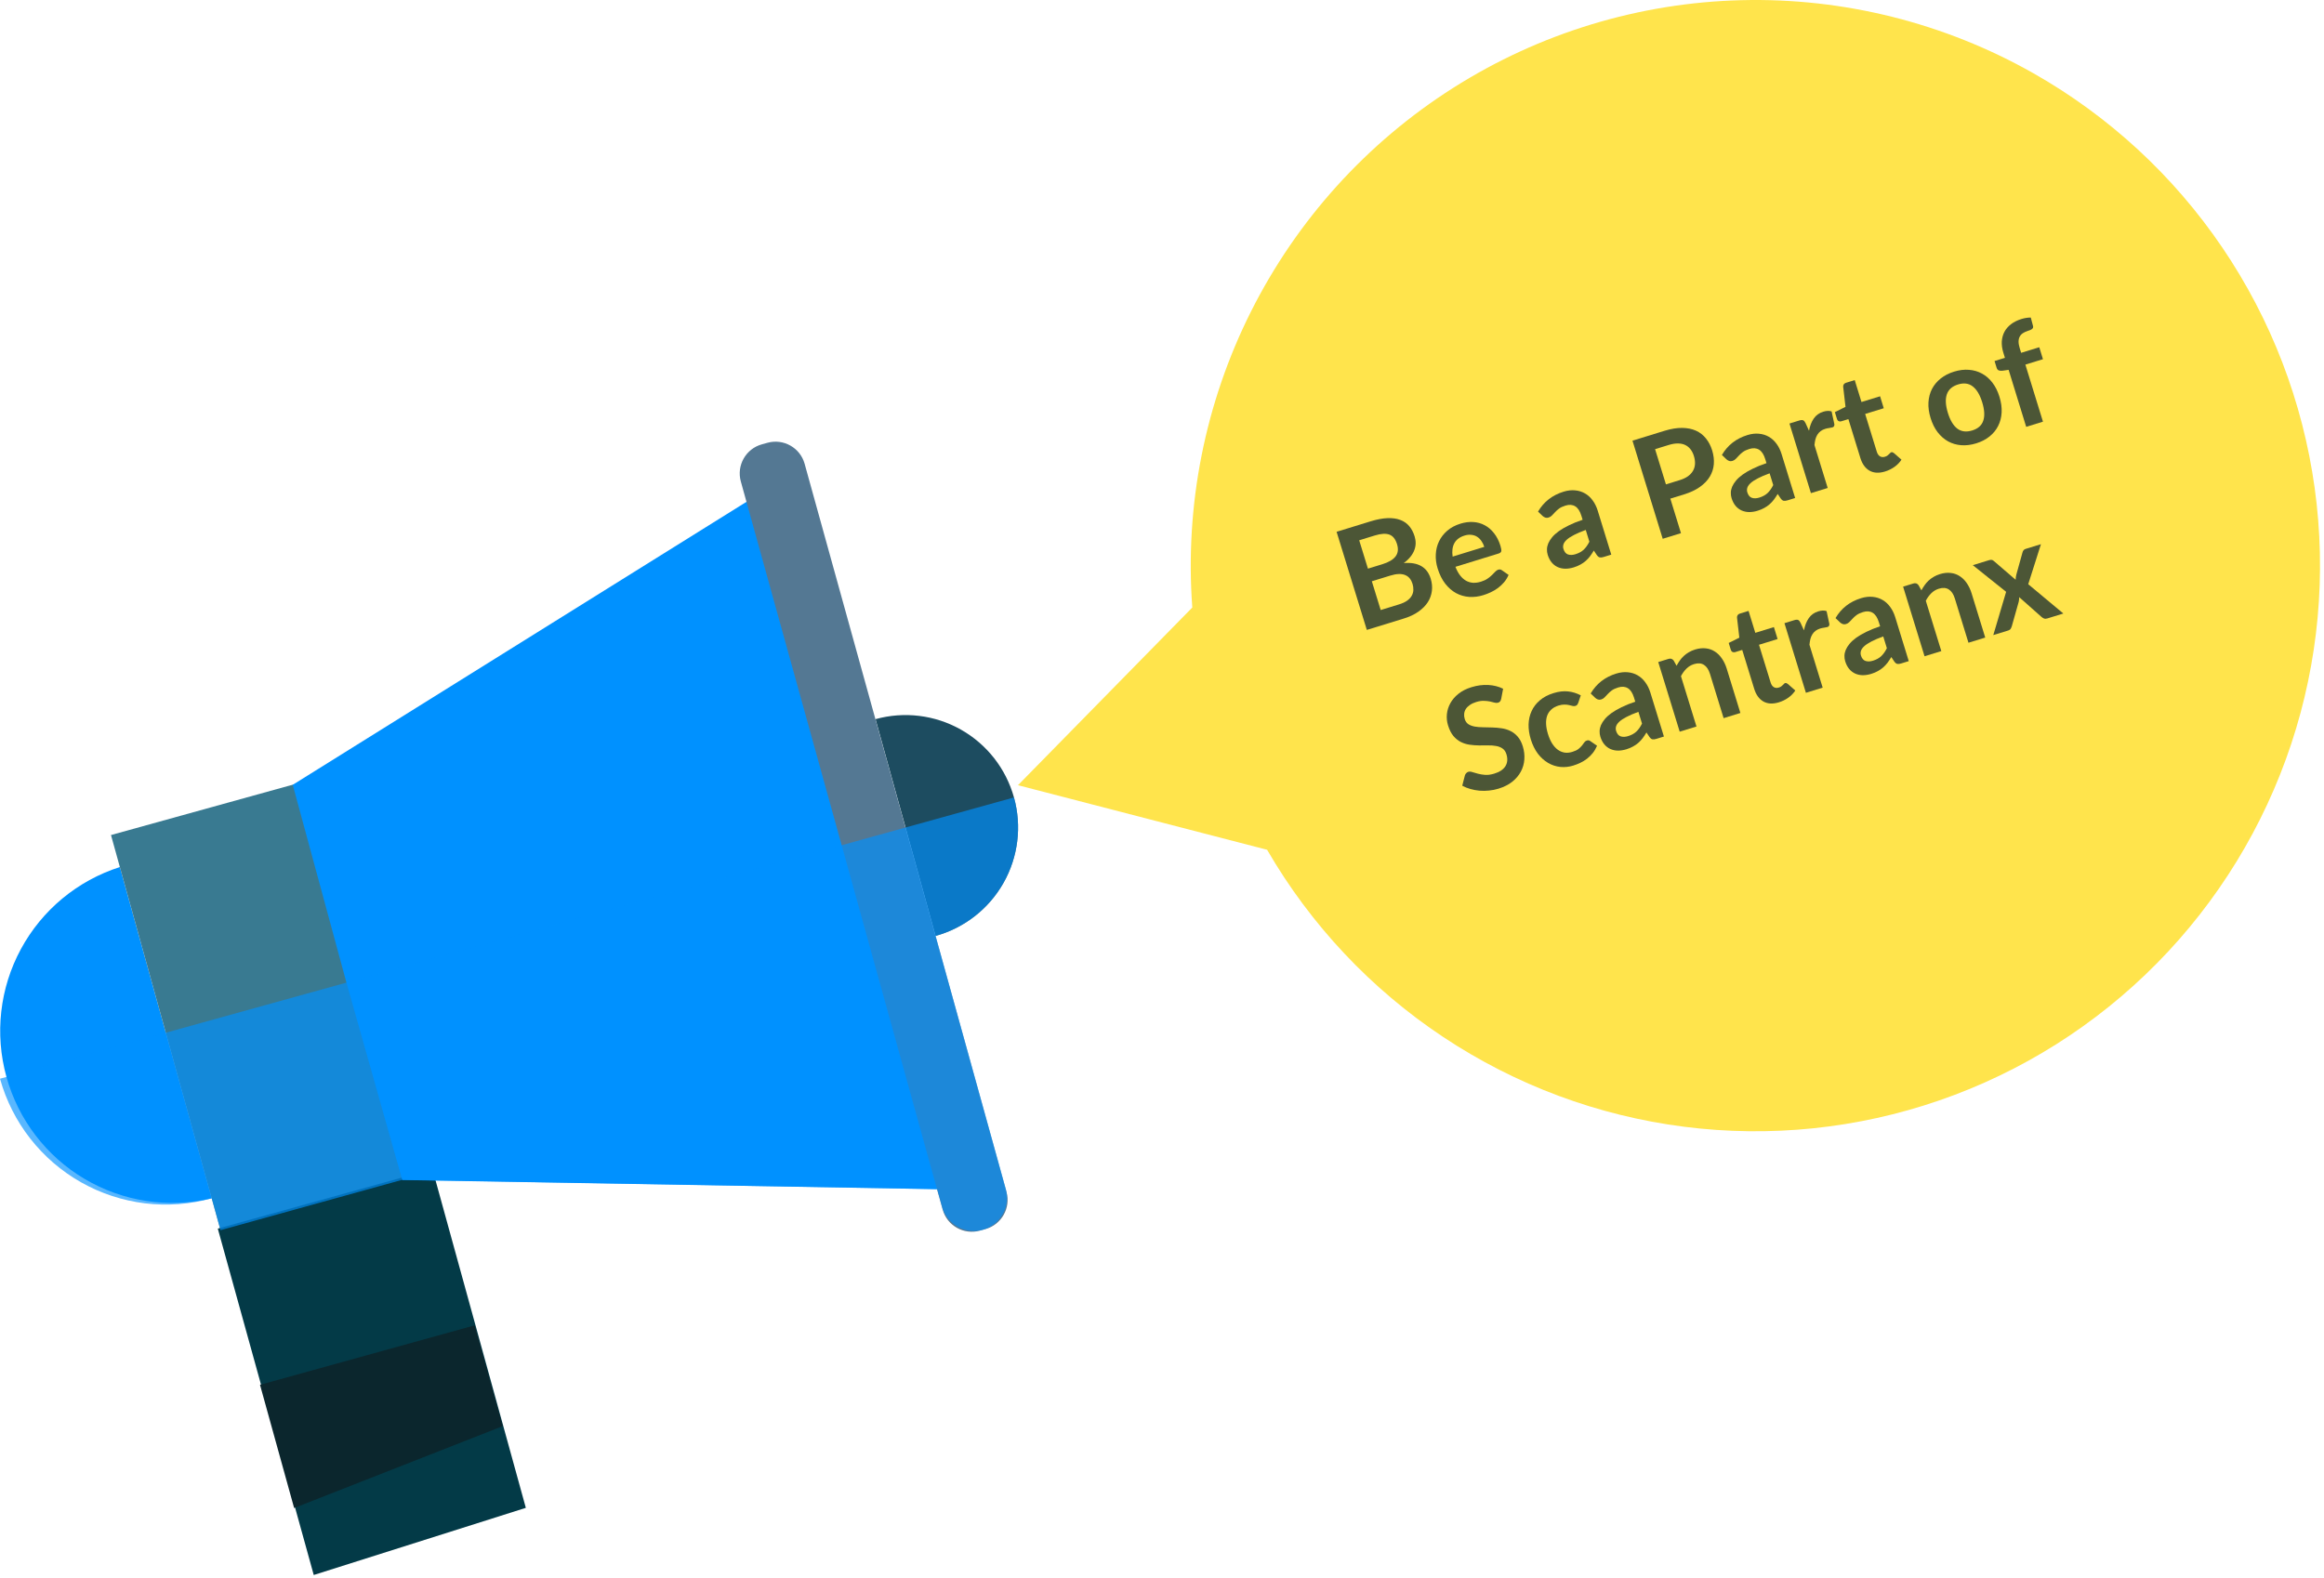 <svg xmlns="http://www.w3.org/2000/svg" width="527" height="358" viewBox="0 0 527 358" fill="none"><path opacity="0.7" d="M461.144 16.639C440.963 5.196 418.06 -0.541 394.879 0.04C371.699 0.621 349.11 7.498 329.525 19.937C309.939 32.376 294.092 49.91 283.674 70.669C273.255 91.427 268.657 114.631 270.369 137.804L230.838 178.108L287.333 192.757C297.216 209.801 310.884 224.334 327.278 235.229C343.672 246.123 362.35 253.086 381.864 255.578C401.377 258.07 421.201 256.023 439.797 249.596C458.394 243.169 475.262 232.535 489.094 218.519C502.927 204.503 513.35 187.483 519.557 168.778C525.763 150.072 527.585 130.186 524.882 110.661C522.179 91.136 515.023 72.498 503.969 56.192C492.916 39.886 478.262 26.352 461.144 16.639Z" fill="#FFD900"></path><g opacity="0.7"><path d="M317.279 137.086C318.049 136.849 318.667 136.558 319.133 136.212C319.6 135.866 319.939 135.492 320.152 135.089C320.375 134.683 320.491 134.255 320.498 133.803C320.515 133.348 320.452 132.89 320.31 132.428C320.161 131.946 319.952 131.539 319.681 131.207C319.407 130.864 319.064 130.61 318.654 130.445C318.24 130.269 317.75 130.189 317.182 130.207C316.625 130.221 315.982 130.341 315.253 130.565L311.082 131.85L313.093 138.376L317.279 137.086ZM308.218 122.554L310.2 128.988L313.494 127.973C314.91 127.537 315.898 126.951 316.458 126.217C317.029 125.48 317.142 124.552 316.797 123.433C316.44 122.274 315.857 121.549 315.049 121.259C314.24 120.968 313.138 121.038 311.743 121.468L308.218 122.554ZM310.757 118.267C312.214 117.818 313.503 117.572 314.625 117.53C315.746 117.488 316.715 117.622 317.529 117.933C318.354 118.24 319.033 118.711 319.565 119.345C320.098 119.978 320.504 120.752 320.786 121.665C320.947 122.188 321.025 122.715 321.019 123.245C321.011 123.764 320.907 124.285 320.709 124.806C320.517 125.315 320.222 125.816 319.823 126.309C319.435 126.8 318.934 127.269 318.319 127.717C321.589 127.462 323.626 128.643 324.432 131.259C324.723 132.203 324.812 133.131 324.7 134.042C324.587 134.953 324.277 135.807 323.77 136.603C323.26 137.39 322.552 138.102 321.648 138.74C320.743 139.378 319.645 139.897 318.352 140.295L309.948 142.884L303.092 120.628L310.757 118.267Z" fill="#00192C"></path><path d="M336.58 124.045C336.429 123.553 336.214 123.113 335.938 122.727C335.669 122.326 335.345 122.005 334.967 121.762C334.589 121.519 334.156 121.371 333.668 121.32C333.187 121.254 332.664 121.308 332.1 121.482C331.002 121.821 330.231 122.401 329.788 123.223C329.355 124.041 329.228 125.052 329.408 126.255L336.58 124.045ZM330.038 128.572C330.349 129.364 330.709 130.022 331.118 130.548C331.524 131.063 331.972 131.459 332.461 131.735C332.948 132.001 333.472 132.154 334.035 132.194C334.605 132.221 335.198 132.139 335.813 131.949C336.429 131.76 336.935 131.525 337.332 131.245C337.74 130.963 338.08 130.684 338.355 130.408C338.64 130.129 338.883 129.88 339.085 129.661C339.298 129.438 339.522 129.29 339.758 129.217C340.076 129.119 340.348 129.165 340.575 129.353L342.094 130.402C341.825 131.024 341.481 131.585 341.062 132.085C340.64 132.574 340.174 133.01 339.662 133.393C339.158 133.761 338.621 134.078 338.051 134.344C337.491 134.606 336.935 134.823 336.38 134.993C335.283 135.332 334.206 135.467 333.152 135.398C332.094 135.32 331.107 135.034 330.191 134.541C329.272 134.038 328.451 133.324 327.729 132.401C327.003 131.467 326.427 130.308 326 128.923C325.668 127.845 325.531 126.781 325.589 125.73C325.644 124.668 325.887 123.688 326.319 122.792C326.757 121.881 327.38 121.077 328.187 120.379C329.005 119.678 330.004 119.145 331.184 118.782C332.179 118.475 333.146 118.351 334.086 118.41C335.025 118.469 335.892 118.713 336.687 119.142C337.479 119.561 338.182 120.165 338.796 120.953C339.416 121.728 339.902 122.685 340.253 123.824C340.43 124.398 340.489 124.807 340.429 125.051C340.366 125.283 340.16 125.454 339.811 125.561L330.038 128.572Z" fill="#00192C"></path><path d="M359.592 120.208C358.51 120.598 357.617 120.98 356.912 121.354C356.204 121.718 355.658 122.078 355.272 122.432C354.887 122.787 354.642 123.138 354.535 123.485C354.429 123.833 354.428 124.176 354.532 124.514C354.737 125.181 355.079 125.598 355.558 125.765C356.047 125.929 356.609 125.913 357.245 125.717C358.025 125.477 358.654 125.132 359.133 124.681C359.619 124.216 360.046 123.613 360.413 122.871L359.592 120.208ZM348.771 116.043C350.075 113.821 352.004 112.317 354.559 111.53C355.483 111.245 356.356 111.145 357.18 111.228C358 111.301 358.745 111.532 359.415 111.921C360.082 112.3 360.66 112.824 361.147 113.494C361.645 114.161 362.031 114.941 362.306 115.833L365.378 125.807L363.655 126.338C363.296 126.449 363.003 126.483 362.776 126.44C362.546 126.387 362.325 126.214 362.11 125.92L361.421 124.886C361.131 125.368 360.84 125.806 360.545 126.2C360.248 126.584 359.922 126.932 359.569 127.243C359.215 127.554 358.817 127.828 358.373 128.066C357.943 128.311 357.446 128.52 356.881 128.694C356.215 128.9 355.572 129.002 354.954 129.002C354.333 128.991 353.762 128.869 353.24 128.636C352.719 128.404 352.264 128.055 351.874 127.591C351.484 127.127 351.179 126.541 350.961 125.833C350.838 125.433 350.783 125.018 350.796 124.587C350.806 124.145 350.905 123.699 351.092 123.248C351.289 122.794 351.58 122.334 351.964 121.867C352.348 121.401 352.853 120.942 353.478 120.491C354.113 120.037 354.876 119.594 355.765 119.163C356.651 118.721 357.69 118.3 358.881 117.9L358.597 116.976C358.271 115.919 357.805 115.209 357.199 114.845C356.589 114.471 355.858 114.416 355.007 114.678C354.391 114.868 353.9 115.097 353.534 115.368C353.178 115.635 352.875 115.908 352.624 116.187C352.37 116.457 352.137 116.703 351.924 116.925C351.722 117.145 351.467 117.302 351.16 117.397C350.893 117.479 350.647 117.482 350.421 117.405C350.192 117.319 349.992 117.2 349.823 117.05L348.771 116.043Z" fill="#00192C"></path><path d="M380.869 108.918C381.628 108.684 382.261 108.388 382.769 108.029C383.273 107.66 383.656 107.245 383.918 106.782C384.187 106.306 384.337 105.788 384.366 105.228C384.393 104.658 384.31 104.06 384.117 103.435C383.934 102.839 383.675 102.329 383.342 101.904C383.009 101.478 382.605 101.153 382.132 100.929C381.658 100.704 381.112 100.591 380.494 100.591C379.873 100.58 379.177 100.693 378.408 100.93L375.314 101.883L377.775 109.871L380.869 108.918ZM377.422 97.728C378.909 97.27 380.251 97.048 381.446 97.062C382.641 97.075 383.689 97.286 384.59 97.694C385.491 98.102 386.245 98.69 386.852 99.457C387.47 100.222 387.938 101.123 388.257 102.159C388.589 103.236 388.715 104.282 388.634 105.295C388.55 106.299 388.248 107.234 387.729 108.102C387.21 108.97 386.462 109.751 385.485 110.445C384.518 111.136 383.311 111.704 381.865 112.15L378.771 113.103L381.184 120.937L377.044 122.213L370.188 99.957L377.422 97.728Z" fill="#00192C"></path><path d="M401.287 107.363C400.205 107.752 399.311 108.134 398.606 108.509C397.899 108.873 397.352 109.232 396.967 109.587C396.582 109.942 396.336 110.292 396.23 110.64C396.123 110.987 396.122 111.33 396.226 111.669C396.432 112.336 396.774 112.753 397.252 112.92C397.741 113.084 398.303 113.068 398.94 112.872C399.719 112.632 400.349 112.286 400.828 111.835C401.314 111.371 401.74 110.768 402.107 110.026L401.287 107.363ZM390.465 103.198C391.769 100.976 393.699 99.471 396.254 98.684C397.177 98.4 398.051 98.299 398.874 98.383C399.694 98.456 400.439 98.687 401.11 99.076C401.777 99.454 402.354 99.979 402.841 100.649C403.339 101.316 403.725 102.095 404 102.988L407.073 112.961L405.349 113.493C404.99 113.603 404.697 113.637 404.471 113.595C404.241 113.542 404.019 113.369 403.805 113.075L403.115 112.041C402.826 112.523 402.534 112.961 402.24 113.355C401.942 113.739 401.617 114.086 401.263 114.397C400.91 114.709 400.511 114.983 400.068 115.221C399.637 115.466 399.14 115.675 398.576 115.849C397.909 116.054 397.266 116.157 396.648 116.156C396.027 116.145 395.456 116.024 394.935 115.791C394.414 115.558 393.958 115.21 393.568 114.746C393.178 114.282 392.874 113.696 392.656 112.988C392.532 112.588 392.477 112.172 392.491 111.741C392.501 111.3 392.599 110.854 392.786 110.403C392.983 109.949 393.274 109.489 393.658 109.022C394.043 108.555 394.547 108.097 395.172 107.646C395.808 107.192 396.57 106.749 397.459 106.318C398.346 105.876 399.384 105.455 400.576 105.054L400.291 104.131C399.965 103.074 399.499 102.364 398.893 102C398.284 101.626 397.553 101.57 396.701 101.833C396.086 102.022 395.595 102.252 395.229 102.522C394.873 102.789 394.569 103.062 394.318 103.342C394.064 103.611 393.831 103.857 393.619 104.08C393.417 104.299 393.162 104.457 392.854 104.551C392.587 104.634 392.341 104.636 392.115 104.56C391.886 104.473 391.687 104.355 391.517 104.205L390.465 103.198Z" fill="#00192C"></path><path d="M410.218 97.702C410.42 96.606 410.777 95.687 411.29 94.945C411.8 94.192 412.516 93.674 413.44 93.389C414.168 93.165 414.802 93.144 415.342 93.326L415.972 96.249C415.978 96.45 415.942 96.607 415.865 96.721C415.795 96.821 415.677 96.896 415.513 96.947C415.359 96.994 415.121 97.04 414.797 97.083C414.484 97.124 414.183 97.188 413.896 97.277C413.475 97.406 413.12 97.583 412.829 97.808C412.539 98.032 412.297 98.303 412.103 98.621C411.916 98.926 411.77 99.274 411.666 99.666C411.572 100.054 411.503 100.486 411.458 100.96L414.455 110.687L410.653 111.858L405.788 96.067L408.02 95.379C408.41 95.259 408.704 95.248 408.902 95.344C409.097 95.43 409.276 95.644 409.438 95.988L410.218 97.702Z" fill="#00192C"></path><path d="M427.476 106.945C426.101 107.369 424.926 107.31 423.95 106.768C422.981 106.212 422.287 105.252 421.866 103.888L419.149 95.068L417.533 95.566C417.328 95.63 417.133 95.617 416.948 95.528C416.763 95.438 416.63 95.26 416.548 94.994L416.083 93.485L418.495 92.287L417.967 87.731C417.955 87.51 418.004 87.321 418.113 87.164C418.222 87.007 418.389 86.894 418.615 86.824L420.585 86.217L422.116 91.188L426.333 89.889L427.168 92.598L422.951 93.897L425.587 102.455C425.739 102.947 425.975 103.296 426.297 103.5C426.628 103.701 427.005 103.737 427.425 103.607C427.661 103.535 427.848 103.449 427.986 103.35C428.132 103.238 428.251 103.134 428.345 103.037C428.449 102.938 428.54 102.848 428.616 102.769C428.69 102.679 428.772 102.619 428.865 102.591C428.978 102.556 429.079 102.558 429.17 102.598C429.258 102.627 429.36 102.685 429.477 102.773L431.185 104.269C430.773 104.902 430.244 105.446 429.599 105.904C428.953 106.361 428.246 106.708 427.476 106.945Z" fill="#00192C"></path><path d="M443.122 84.296C444.291 83.935 445.412 83.798 446.483 83.884C447.564 83.966 448.551 84.252 449.443 84.741C450.346 85.227 451.137 85.916 451.816 86.808C452.495 87.699 453.026 88.766 453.408 90.007C453.794 91.259 453.957 92.445 453.898 93.564C453.838 94.684 453.573 95.703 453.104 96.623C452.645 97.54 451.992 98.336 451.144 99.013C450.307 99.687 449.303 100.204 448.134 100.564C446.954 100.928 445.823 101.068 444.741 100.986C443.66 100.903 442.666 100.614 441.761 100.118C440.865 99.618 440.073 98.924 439.384 98.036C438.704 97.144 438.172 96.072 437.786 94.82C437.404 93.579 437.242 92.398 437.302 91.279C437.372 90.156 437.638 89.142 438.1 88.236C438.573 87.326 439.233 86.533 440.08 85.856C440.928 85.179 441.942 84.659 443.122 84.296ZM447.233 97.64C448.546 97.235 449.38 96.495 449.734 95.42C450.098 94.342 450.018 92.951 449.493 91.247C448.968 89.544 448.25 88.344 447.339 87.647C446.438 86.948 445.331 86.8 444.018 87.205C442.684 87.616 441.833 88.372 441.465 89.474C441.103 90.563 441.184 91.954 441.705 93.647C442.227 95.34 442.943 96.535 443.854 97.231C444.773 97.915 445.899 98.051 447.233 97.64Z" fill="#00192C"></path><path d="M459.468 96.819L455.485 83.891L454.049 84.097C453.732 84.127 453.46 84.099 453.231 84.012C453.009 83.912 452.855 83.724 452.77 83.447L452.291 81.892L454.646 81.167L454.285 79.997C454.007 79.094 453.891 78.242 453.936 77.442C453.992 76.638 454.194 75.907 454.542 75.25C454.9 74.589 455.402 74.013 456.048 73.522C456.695 73.031 457.475 72.644 458.388 72.363C459.116 72.138 459.824 72.027 460.51 72.029L461.021 73.962C461.055 74.109 461.05 74.239 461.006 74.354C460.96 74.458 460.883 74.555 460.776 74.644C460.675 74.72 460.552 74.791 460.404 74.859C460.253 74.917 460.091 74.973 459.916 75.026C459.465 75.166 459.075 75.342 458.748 75.555C458.427 75.755 458.182 76.016 458.011 76.338C457.838 76.65 457.746 77.026 457.736 77.468C457.733 77.895 457.822 78.402 458.002 78.987L458.324 80.033L462.434 78.767L463.268 81.476L459.282 82.704L463.27 95.648L459.468 96.819Z" fill="#00192C"></path><path d="M340.423 158.498C340.366 158.751 340.282 158.951 340.17 159.098C340.065 159.232 339.91 159.33 339.705 159.393C339.489 159.46 339.23 159.455 338.926 159.381C338.629 159.292 338.276 159.204 337.867 159.117C337.458 159.029 336.994 158.981 336.475 158.973C335.962 158.951 335.388 159.038 334.752 159.234C334.177 159.411 333.697 159.638 333.31 159.914C332.92 160.18 332.614 160.482 332.393 160.82C332.181 161.155 332.057 161.519 332.021 161.912C331.982 162.295 332.025 162.692 332.152 163.102C332.313 163.625 332.591 164.017 332.986 164.278C333.391 164.535 333.872 164.712 334.431 164.81C334.989 164.908 335.606 164.959 336.281 164.964C336.957 164.97 337.653 164.986 338.369 165.012C339.082 165.028 339.792 165.091 340.499 165.198C341.203 165.296 341.866 165.496 342.487 165.799C343.105 166.092 343.658 166.517 344.144 167.075C344.641 167.63 345.032 168.369 345.316 169.292C345.626 170.298 345.742 171.296 345.665 172.286C345.595 173.262 345.328 174.181 344.863 175.044C344.406 175.892 343.759 176.654 342.921 177.327C342.081 177.991 341.045 178.512 339.814 178.891C339.106 179.109 338.386 179.253 337.654 179.321C336.925 179.399 336.204 179.408 335.488 179.348C334.783 179.284 334.099 179.158 333.434 178.969C332.769 178.781 332.153 178.532 331.586 178.224L332.191 175.864C332.249 175.689 332.346 175.53 332.482 175.387C332.614 175.234 332.773 175.128 332.958 175.072C333.214 174.993 333.524 175.015 333.888 175.139C334.249 175.252 334.674 175.374 335.164 175.504C335.653 175.634 336.203 175.723 336.813 175.771C337.431 175.806 338.124 175.704 338.894 175.467C340.074 175.104 340.901 174.545 341.377 173.792C341.85 173.029 341.925 172.124 341.602 171.077C341.422 170.492 341.126 170.061 340.715 169.783C340.314 169.502 339.834 169.313 339.276 169.215C338.715 169.107 338.1 169.061 337.43 169.076C336.761 169.091 336.076 169.094 335.377 169.085C334.678 169.076 333.976 169.023 333.272 168.925C332.567 168.827 331.903 168.622 331.279 168.309C330.654 167.996 330.087 167.541 329.578 166.945C329.076 166.336 328.668 165.524 328.355 164.508C328.105 163.697 328.021 162.858 328.102 161.991C328.193 161.12 328.455 160.292 328.887 159.507C329.32 158.722 329.932 158.011 330.724 157.374C331.516 156.737 332.497 156.238 333.667 155.878C334.981 155.473 336.255 155.305 337.489 155.374C338.724 155.443 339.845 155.727 340.852 156.226L340.423 158.498Z" fill="#00192C"></path><path d="M357.892 159.419C357.823 159.597 357.745 159.745 357.658 159.862C357.58 159.975 357.439 160.064 357.234 160.127C357.039 160.187 356.832 160.189 356.612 160.133C356.389 160.067 356.128 160.002 355.827 159.937C355.523 159.862 355.174 159.824 354.78 159.821C354.393 159.806 353.938 159.878 353.415 160.04C352.748 160.245 352.201 160.548 351.774 160.95C351.344 161.34 351.029 161.814 350.83 162.37C350.641 162.922 350.564 163.547 350.598 164.244C350.63 164.931 350.771 165.68 351.021 166.49C351.28 167.331 351.598 168.054 351.975 168.657C352.362 169.256 352.794 169.73 353.272 170.077C353.746 170.414 354.261 170.626 354.816 170.714C355.368 170.791 355.946 170.736 356.552 170.549C357.157 170.363 357.622 170.141 357.948 169.884C358.28 169.613 358.547 169.351 358.75 169.097C358.95 168.833 359.12 168.601 359.26 168.401C359.408 168.187 359.6 168.043 359.836 167.971C360.143 167.876 360.411 167.923 360.637 168.111L362.157 169.16C361.888 169.782 361.559 170.338 361.171 170.828C360.78 171.309 360.349 171.733 359.878 172.103C359.415 172.459 358.914 172.765 358.375 173.021C357.846 173.274 357.305 173.486 356.751 173.656C355.776 173.957 354.802 174.06 353.83 173.966C352.854 173.863 351.935 173.561 351.074 173.063C350.213 172.564 349.437 171.871 348.748 170.982C348.065 170.08 347.525 168.983 347.127 167.69C346.77 166.53 346.603 165.407 346.628 164.321C346.66 163.222 346.889 162.213 347.314 161.296C347.736 160.368 348.361 159.552 349.189 158.848C350.017 158.143 351.051 157.6 352.293 157.217C353.473 156.854 354.562 156.726 355.562 156.834C356.571 156.938 357.539 157.235 358.465 157.725L357.892 159.419Z" fill="#00192C"></path><path d="M371.531 161.469C370.448 161.859 369.555 162.241 368.85 162.615C368.142 162.979 367.596 163.338 367.211 163.693C366.826 164.048 366.58 164.399 366.473 164.746C366.367 165.093 366.366 165.436 366.47 165.775C366.676 166.442 367.018 166.859 367.496 167.026C367.985 167.19 368.547 167.174 369.183 166.978C369.963 166.738 370.593 166.392 371.072 165.941C371.558 165.477 371.984 164.874 372.351 164.132L371.531 161.469ZM360.709 157.304C362.013 155.082 363.943 153.578 366.498 152.79C367.421 152.506 368.294 152.405 369.118 152.489C369.938 152.562 370.683 152.793 371.354 153.182C372.021 153.56 372.598 154.085 373.085 154.755C373.583 155.422 373.969 156.201 374.244 157.094L377.317 167.068L375.593 167.599C375.234 167.709 374.941 167.743 374.714 167.701C374.485 167.648 374.263 167.475 374.049 167.181L373.359 166.147C373.07 166.629 372.778 167.067 372.484 167.461C372.186 167.845 371.861 168.192 371.507 168.504C371.153 168.815 370.755 169.089 370.311 169.327C369.881 169.572 369.384 169.781 368.82 169.955C368.153 170.16 367.51 170.263 366.892 170.262C366.271 170.252 365.7 170.13 365.179 169.897C364.658 169.664 364.202 169.316 363.812 168.852C363.422 168.388 363.118 167.802 362.9 167.094C362.776 166.694 362.721 166.278 362.735 165.847C362.745 165.406 362.843 164.96 363.03 164.509C363.227 164.055 363.518 163.595 363.902 163.128C364.286 162.662 364.791 162.203 365.416 161.752C366.051 161.298 366.814 160.855 367.703 160.424C368.59 159.982 369.628 159.561 370.819 159.16L370.535 158.237C370.209 157.18 369.743 156.47 369.137 156.106C368.527 155.732 367.797 155.676 366.945 155.939C366.329 156.128 365.839 156.358 365.472 156.628C365.116 156.895 364.813 157.169 364.562 157.448C364.308 157.717 364.075 157.963 363.863 158.186C363.661 158.405 363.406 158.563 363.098 158.657C362.831 158.74 362.585 158.743 362.359 158.666C362.13 158.579 361.931 158.461 361.761 158.311L360.709 157.304Z" fill="#00192C"></path><path d="M380.185 151.017C380.405 150.601 380.648 150.206 380.915 149.832C381.189 149.444 381.492 149.098 381.825 148.793C382.165 148.475 382.545 148.195 382.965 147.953C383.382 147.701 383.857 147.493 384.391 147.328C385.252 147.063 386.063 146.976 386.821 147.068C387.577 147.15 388.257 147.39 388.863 147.787C389.476 148.172 390.009 148.698 390.462 149.368C390.922 150.023 391.289 150.793 391.56 151.675L394.657 161.725L390.855 162.897L387.759 152.846C387.462 151.882 387.012 151.206 386.409 150.818C385.804 150.421 385.05 150.361 384.147 150.639C383.49 150.841 382.92 151.18 382.437 151.655C381.954 152.129 381.535 152.702 381.18 153.373L384.699 164.793L380.897 165.965L376.032 150.173L378.356 149.457C378.849 149.305 379.243 149.437 379.539 149.851L380.185 151.017Z" fill="#00192C"></path><path d="M403.402 159.301C402.027 159.725 400.851 159.665 399.875 159.123C398.907 158.568 398.212 157.608 397.792 156.243L395.074 147.424L393.458 147.922C393.253 147.985 393.058 147.972 392.873 147.883C392.689 147.794 392.555 147.616 392.473 147.349L392.008 145.841L394.42 144.643L393.893 140.087C393.881 139.866 393.929 139.677 394.038 139.52C394.147 139.363 394.314 139.249 394.54 139.18L396.51 138.573L398.042 143.544L402.259 142.245L403.093 144.954L398.876 146.253L401.513 154.81C401.664 155.303 401.901 155.651 402.222 155.856C402.554 156.057 402.93 156.093 403.351 155.963C403.587 155.89 403.774 155.805 403.912 155.706C404.057 155.594 404.177 155.49 404.27 155.393C404.375 155.294 404.465 155.204 404.541 155.124C404.615 155.034 404.698 154.975 404.79 154.947C404.903 154.912 405.005 154.914 405.096 154.954C405.183 154.983 405.285 155.041 405.402 155.129L407.11 156.625C406.698 157.257 406.17 157.802 405.524 158.259C404.879 158.717 404.171 159.064 403.402 159.301Z" fill="#00192C"></path><path d="M409.08 142.991C409.282 141.896 409.639 140.977 410.152 140.234C410.662 139.482 411.378 138.963 412.302 138.679C413.03 138.455 413.664 138.433 414.203 138.616L414.834 141.539C414.84 141.739 414.804 141.896 414.727 142.01C414.656 142.11 414.539 142.186 414.375 142.236C414.221 142.284 413.982 142.329 413.659 142.373C413.345 142.413 413.045 142.478 412.758 142.566C412.337 142.696 411.982 142.873 411.691 143.097C411.401 143.321 411.158 143.592 410.964 143.911C410.777 144.215 410.632 144.564 410.528 144.955C410.434 145.344 410.365 145.775 410.32 146.249L413.317 155.977L409.515 157.148L404.65 141.356L406.882 140.669C407.272 140.549 407.566 140.537 407.764 140.633C407.959 140.719 408.137 140.934 408.299 141.277L409.08 142.991Z" fill="#00192C"></path><path d="M427.053 144.364C425.971 144.753 425.077 145.135 424.373 145.509C423.665 145.874 423.118 146.233 422.733 146.588C422.348 146.942 422.102 147.293 421.996 147.64C421.889 147.988 421.888 148.331 421.993 148.669C422.198 149.336 422.54 149.753 423.019 149.921C423.507 150.085 424.07 150.069 424.706 149.873C425.486 149.632 426.115 149.287 426.594 148.836C427.08 148.372 427.507 147.768 427.873 147.026L427.053 144.364ZM416.232 140.198C417.536 137.976 419.465 136.472 422.02 135.685C422.943 135.4 423.817 135.3 424.64 135.383C425.46 135.456 426.206 135.687 426.876 136.076C427.543 136.455 428.12 136.979 428.608 137.649C429.105 138.316 429.492 139.096 429.767 139.989L432.839 149.962L431.115 150.493C430.756 150.604 430.463 150.638 430.237 150.595C430.007 150.542 429.785 150.369 429.571 150.076L428.882 149.041C428.592 149.524 428.3 149.962 428.006 150.356C427.708 150.739 427.383 151.087 427.029 151.398C426.676 151.709 426.277 151.984 425.834 152.221C425.404 152.466 424.907 152.676 424.342 152.849C423.675 153.055 423.033 153.157 422.415 153.157C421.793 153.146 421.222 153.024 420.701 152.792C420.18 152.559 419.724 152.211 419.334 151.747C418.944 151.283 418.64 150.697 418.422 149.989C418.299 149.588 418.244 149.173 418.257 148.742C418.267 148.3 418.366 147.854 418.553 147.404C418.75 146.95 419.04 146.489 419.425 146.023C419.809 145.556 420.314 145.097 420.939 144.646C421.574 144.192 422.336 143.749 423.226 143.318C424.112 142.877 425.151 142.455 426.342 142.055L426.057 141.131C425.732 140.074 425.266 139.364 424.659 139.001C424.05 138.627 423.319 138.571 422.468 138.833C421.852 139.023 421.361 139.253 420.995 139.523C420.639 139.79 420.335 140.063 420.085 140.343C419.83 140.612 419.597 140.858 419.385 141.08C419.183 141.3 418.928 141.457 418.62 141.552C418.354 141.634 418.107 141.637 417.881 141.561C417.652 141.474 417.453 141.355 417.283 141.206L416.232 140.198Z" fill="#00192C"></path><path d="M435.707 133.912C435.927 133.496 436.171 133.1 436.437 132.726C436.711 132.338 437.015 131.992 437.348 131.687C437.688 131.369 438.068 131.089 438.488 130.847C438.904 130.595 439.379 130.387 439.913 130.223C440.775 129.957 441.585 129.871 442.344 129.963C443.099 130.045 443.78 130.284 444.385 130.682C444.998 131.066 445.531 131.593 445.984 132.262C446.445 132.918 446.811 133.687 447.083 134.569L450.179 144.62L446.378 145.791L443.281 135.741C442.984 134.776 442.534 134.1 441.932 133.713C441.326 133.315 440.572 133.255 439.669 133.534C439.012 133.736 438.443 134.074 437.96 134.549C437.477 135.024 437.058 135.596 436.703 136.268L440.221 147.688L436.42 148.859L431.555 133.068L433.879 132.352C434.371 132.2 434.765 132.331 435.062 132.746L435.707 133.912Z" fill="#00192C"></path><path d="M467.893 139.163L464.23 140.291C463.953 140.376 463.705 140.374 463.486 140.284C463.278 140.191 463.089 140.07 462.919 139.92L457.886 135.454C457.889 135.644 457.878 135.827 457.853 136.004C457.839 136.176 457.812 136.342 457.771 136.501L456.224 141.982C456.165 142.192 456.077 142.399 455.96 142.603C455.84 142.797 455.657 142.932 455.411 143.008L452.009 144.056L454.919 134.245L447.36 128.198L451.023 127.07C451.3 126.984 451.518 126.962 451.676 127.003C451.832 127.034 451.988 127.121 452.144 127.264L457.075 131.508C457.08 131.124 457.134 130.732 457.234 130.33L458.617 125.354C458.726 124.905 458.96 124.625 459.319 124.514L462.813 123.438L459.93 132.516L467.893 139.163Z" fill="#00192C"></path></g><path d="M27.18 196.671C17.574 199.742 9.529 206.413 4.734 215.286C-0.062 224.158 -1.235 234.543 1.459 244.262C4.154 253.981 10.507 262.28 19.186 267.417C27.865 272.554 38.197 274.131 48.013 271.817L27.18 196.671Z" fill="#0091FF"></path><path d="M212.163 212.295C218.683 210.489 224.219 206.166 227.553 200.278C230.886 194.39 231.743 187.418 229.937 180.898C228.13 174.377 223.807 168.841 217.919 165.508C212.031 162.175 205.06 161.317 198.539 163.124L212.163 212.295Z" fill="#1D4C60"></path><path d="M106.635 166.835L25.168 189.413L50.015 279.069L131.482 256.492L106.635 166.835Z" fill="#397A91"></path><path d="M119.24 342.025L71.147 357.257L49.389 278.688L98.064 265.197L119.24 342.025Z" fill="#033A47"></path><g style="mix-blend-mode:multiply"><path d="M113.985 323.495L66.699 342.062L58.961 314.12L107.636 300.629L113.985 323.495Z" fill="#0B262D"></path></g><path d="M66.381 178.021L78.566 222.91L91.215 267.667L213.003 269.75L191.36 191.645L169.717 113.556L66.381 178.021Z" fill="#0091FF"></path><path d="M174.037 100.436L172.762 100.79C169.119 101.799 166.984 105.571 167.994 109.214L213.767 274.378C214.777 278.021 218.548 280.156 222.192 279.146L223.466 278.793C227.109 277.784 229.244 274.012 228.234 270.369L182.461 105.205C181.452 101.562 177.68 99.427 174.037 100.436Z" fill="#547893"></path><g style="mix-blend-mode:multiply" opacity="0.65"><path d="M48.014 271.817L50.015 279.042L91.217 267.618L212.509 269.734L213.617 273.735C214.15 275.654 215.423 277.282 217.156 278.262C218.889 279.241 220.941 279.493 222.859 278.96C224.778 278.427 226.406 277.154 227.386 275.421C228.365 273.687 228.617 271.636 228.084 269.717L212.162 212.295C218.684 210.485 224.22 206.159 227.553 200.268C230.886 194.377 231.743 187.404 229.936 180.881L0 244.685C2.775 254.647 9.39 263.1 18.392 268.187C27.395 273.274 38.049 274.58 48.014 271.817Z" fill="#0091FF"></path></g></svg>